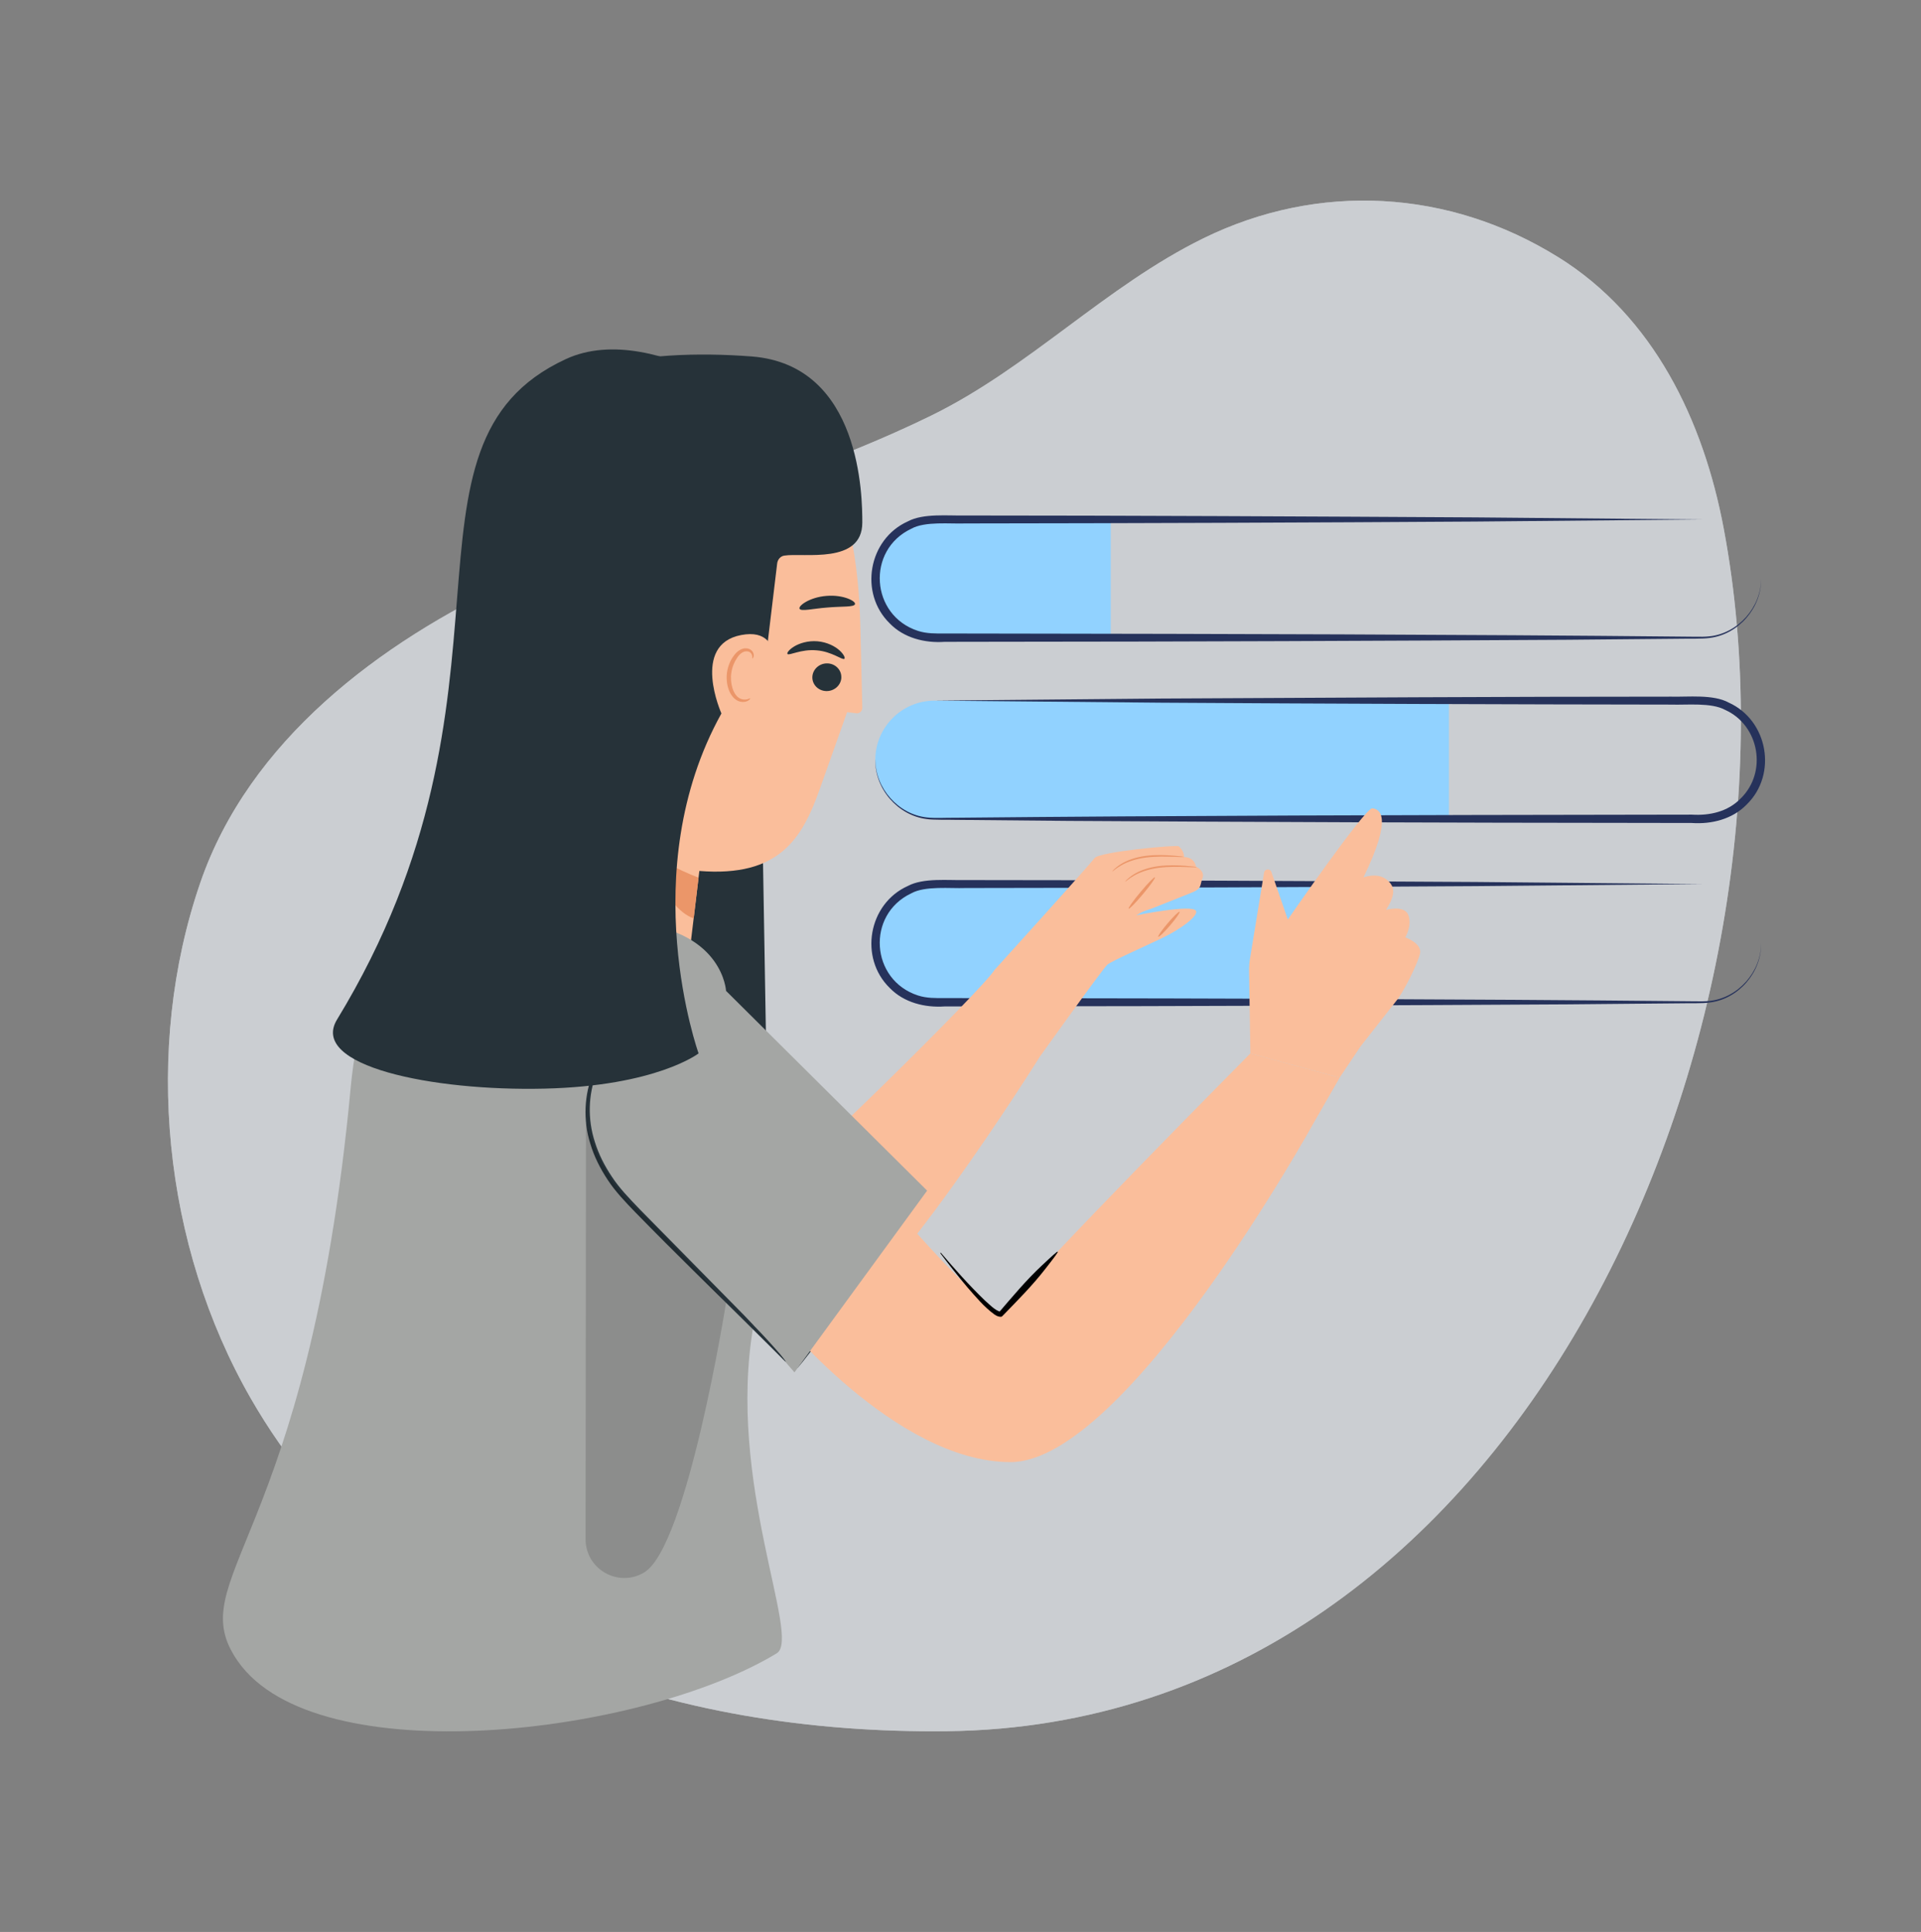<svg xmlns="http://www.w3.org/2000/svg" id="Capa_1" data-name="Capa 1" viewBox="0 0 425.32 427.69"><rect x="0" y="0" width="425.32" height="427.69" fill="#808080" stroke="none"/><defs><style>      .cls-1, .cls-2 {        fill: #ebf0f5;      }      .cls-1, .cls-2, .cls-3, .cls-4, .cls-5, .cls-6, .cls-7, .cls-8, .cls-9, .cls-10, .cls-11 {        stroke-width: 0px;      }      .cls-1, .cls-12 {        opacity: .7;      }      .cls-3 {        fill: #fabe9b;      }      .cls-4 {        fill: #232d64;      }      .cls-5, .cls-6 {        fill: #000;      }      .cls-6 {        opacity: .15;      }      .cls-7 {        fill: #263239;      }      .cls-8 {        fill: #a4a6a4;      }      .cls-9 {        fill: #eb9669;      }      .cls-10 {        fill: #26325b;      }      .cls-11 {        fill: #91d2ff;      }    </style></defs><g><g><g class="cls-12"><path class="cls-2" d="M344.96,56.91c-24.12-15-53.05-16.65-78.53-4.15-21.7,10.65-38.58,28.66-60.31,39.27-29.72,14.52-62.27,22.46-92.28,36.37-30.01,13.91-58.73,35.72-69.49,67-12.71,36.95-8.22,80.4,11.17,114.17,31.51,54.9,94.03,74.39,154.21,73.68,127.18-1.5,192.69-155.53,171.92-266.19-4.51-24.02-15.55-47.02-36.69-60.16Z"></path><path class="cls-1" d="M344.96,56.91c-24.12-15-53.05-16.65-78.53-4.15-21.7,10.65-38.58,28.66-60.31,39.27-29.72,14.52-62.27,22.46-92.28,36.37-30.01,13.91-58.73,35.72-69.49,67-12.71,36.95-8.22,80.4,11.17,114.17,31.51,54.9,94.03,74.39,154.21,73.68,127.18-1.5,192.69-155.53,171.92-266.19-4.51-24.02-15.55-47.02-36.69-60.16Z"></path></g><polygon class="cls-7" points="168.51 165.76 169.77 240.1 131.32 226.91 152.3 162.94 168.51 165.76"></polygon><line class="cls-4" x1="320.79" y1="181.26" x2="376.84" y2="181.26"></line><path class="cls-11" d="M320.79,155.11h-113.91c-7.19,0-13.08,5.89-13.08,13.08h0c0,7.19,5.89,13.08,13.08,13.08h113.91"></path><path class="cls-11" d="M245.93,115.02h-39.04c-7.19,0-13.08,5.89-13.08,13.08h0c0,7.19,5.89,13.08,13.08,13.08h39.04"></path><path class="cls-11" d="M293.03,195.73h-86.14c-7.19,0-13.08,5.89-13.08,13.08h0c0,7.19,5.89,13.08,13.08,13.08h86.14"></path><path class="cls-10" d="M389.92,128.1c.12,6.42-4.97,12.33-11.36,13.12-1.7.25-4.53.13-6.29.18,0,0-25.09.23-25.09.23-39.21.23-86.55.43-125.46.44,0,0-12.55.02-12.55.02-4.38.31-9.05-.84-12.19-4.1-6.83-6.68-4.72-18.64,4.01-22.56,3.43-1.85,8.98-1.22,12.74-1.31,34.15,0,78.39.22,112.92.42,0,0,50.19.46,50.19.46,0,0-50.19.46-50.19.46-34.66.23-78.64.39-112.92.42-3.33.13-8.93-.53-11.98,1.18-9.98,4.72-9.02,19.18,1.48,22.6,1.94.63,3.87.59,5.93.58,0,0,12.55.02,12.55.02,47.83.06,102.59.19,150.56.67,0,0,3.14.03,3.14.03,1.05.01,2.09.03,3.11-.09,6.3-.67,11.42-6.44,11.4-12.78h0Z"></path><path class="cls-10" d="M193.81,168.18c-.01,6.34,5.09,12.11,11.4,12.78,1.64.21,4.52.04,6.24.07,48.01-.48,102.69-.61,150.56-.67,0,0,12.55-.02,12.55-.02,3.99.25,8.01-.65,10.85-3.59,5.94-5.8,4.14-16.16-3.44-19.59-3.07-1.69-8.56-1.06-11.98-1.18-34.15-.03-78.39-.2-112.92-.42,0,0-50.19-.46-50.19-.46,0,0,50.19-.46,50.19-.46,34.66-.18,78.64-.43,112.92-.42,3.69.1,9.33-.56,12.74,1.31,8.7,3.91,10.86,15.87,4.01,22.56-3.15,3.26-7.8,4.41-12.19,4.1,0,0-12.55-.02-12.55-.02-38.82-.02-86.36-.2-125.46-.44,0,0-25.09-.23-25.09-.23-1.19-.05-4.93.05-6.29-.18-6.37-.79-11.49-6.71-11.36-13.13h0Z"></path><path class="cls-10" d="M389.92,208.81c.12,6.42-4.97,12.33-11.36,13.12-1.7.25-4.53.13-6.29.18,0,0-25.09.23-25.09.23-39.21.23-86.55.43-125.46.44,0,0-12.55.02-12.55.02-4.38.31-9.05-.84-12.19-4.1-6.83-6.68-4.72-18.64,4.01-22.56,3.43-1.85,8.98-1.22,12.74-1.31,34.15,0,78.39.22,112.92.42,0,0,50.19.46,50.19.46l-50.19.46c-34.66.23-78.64.39-112.92.42-3.33.13-8.93-.53-11.98,1.18-9.99,4.72-9.02,19.18,1.48,22.6,1.94.63,3.87.59,5.93.58,0,0,12.55.02,12.55.02,47.83.06,102.59.19,150.56.67,0,0,3.14.03,3.14.03,1.05.01,2.09.03,3.11-.09,6.3-.67,11.42-6.44,11.4-12.78h0Z"></path><path class="cls-3" d="M151.92,86.83s37.08-9.46,38.56,51.64l.44,18.16c.02.76-.6,1.36-1.3,1.28l-2.07-.25s-2.93,8.22-6.03,16.97c-3.9,11.03-9,19.59-26.68,18.18h0l-2.63,21.92-41.29-4.95,9.29-29.78s-42.52-105.78,31.7-93.17Z"></path><path class="cls-7" d="M107.47,177.5c9.42,4.9,26.87,6.89,26.87,6.89,2.8.34,5.59-.94,7.33-3.35l14.96-20.72,9.16-11.66c.4-.51,1.02-.78,1.64-.71h0c1.01.12,1.93-.66,2.06-1.74l2.58-21.48c.11-.89.74-1.6,1.57-1.73,4.26-.68,17.28,2.02,17.28-7.32,0-5.43-.14-34.9-24.52-36.77-23.43-1.79-53.65,1.38-57.8,24.74-.05.3-10.56,68.94-1.14,73.84Z"></path><path class="cls-7" d="M176.55,302.81c.18.14,7.15-9.04,15.56-20.51,8.42-11.47,15.09-20.88,14.91-21.02-.18-.14-7.15,9.04-15.56,20.51-8.41,11.46-15.09,20.87-14.91,21.01Z"></path><path class="cls-9" d="M306.44,214.68c.2-.01.22-2.01.21-4.46-.02-2.45-.06-4.45-.26-4.46-.19-.01-.47,1.99-.45,4.46.01,2.48.31,4.47.5,4.46Z"></path><path class="cls-9" d="M287.33,213.4c.18.12,1-1.02,2.02-2.33,1.03-1.3,2.05-2.23,1.92-2.4-.1-.15-1.37.56-2.47,1.95-1.08,1.39-1.61,2.68-1.46,2.78Z"></path><path class="cls-9" d="M306.56,207.64c.19-.11-.64-2.3-1.56-4.91-.9-2.61-1.45-4.84-1.67-4.84-.19-.02.04,2.3,1,5.1.98,2.77,2.07,4.75,2.23,4.65Z"></path><g><path class="cls-3" d="M276.84,233.2s-47.42,47.82-55.38,57.88c-9.35-6.44-28.94-30.2-28.94-30.2l-20.55,30.07s26.12,32.73,51.77,32.73,67.28-75.38,67.28-75.38l5.59-9.73"></path><path class="cls-3" d="M276.84,233.2l-.29-18.18c-.01-.95.05-1.89.21-2.82l3.11-19.02c.14-.86,1.33-.96,1.62-.14l3.64,10.52s17.11-24.76,18.7-24.61c1.59.16,4.7,1.59-1.95,15.29,0,0,3-1.19,5.12.48,2.12,1.66,1.82,3.61-.13,6.71,0,0,4.09-1.16,4.95,1.16.87,2.32-.68,4.92-.68,4.92,0,0,3.82,1.36,3.25,3.64-.57,2.28-3.48,8.17-5.07,10.2-1.59,2.02-8.08,10.29-8.08,10.29l-4.64,6.92-19.77-5.36Z"></path><path class="cls-5" d="M208.33,277.36c3.1,3.63,6.27,7.21,9.71,10.52,1.01.87,2.2,2.18,3.46,2.52,0,0-.37.18-.37.18,3.07-3.57,6.08-7.19,9.53-10.41,4.49-4.23,4.68-4.24.79.72-2.89,3.73-6.22,7.06-9.5,10.44-.09.11-.23.19-.37.18-.73-.02-1.05-.31-1.43-.53-2.3-1.68-4.12-3.9-5.98-6.02-2.06-2.45-4.04-4.96-5.96-7.51-.05-.07.05-.17.12-.09h0Z"></path></g><g><path class="cls-3" d="M230.09,234.14s-34.91,55.74-48.41,60.14c-13.5,4.4-59.86-24.59-59.86-24.59l17.68-29.69,31.71,22.48c3-.76,46.25-43.34,48.97-47.74,0,0,21.18-23.4,22.18-24.79,1.01-1.38,18.13-2.97,18.63-2.6,0,0,1.29,1.13,1.15,2.38,0,0,2.21-.13,2.68,2.14,0,0,2.04.9,1.41,2.56-.63,1.66-.09,2.24-2.29,3.14-1.81.74-6.33,2.53-8.99,3.58-.6.24-2.07.63-2.58,1.03l-.78.45s12.48-2.54,13.21-.97c.52,1.11-3.27,3.97-7.41,5.96-4.14,1.99-11.22,5.11-12.21,5.93-.98.82-15.11,20.59-15.11,20.59Z"></path><path class="cls-9" d="M249.89,201.16c.15.13,1.58-1.32,3.18-3.24,1.61-1.92,2.79-3.57,2.64-3.7-.15-.13-1.58,1.32-3.18,3.24-1.61,1.91-2.79,3.57-2.64,3.7Z"></path><path class="cls-9" d="M256.45,207.37c.15.13,1.33-1,2.63-2.53,1.3-1.52,2.24-2.86,2.09-2.99-.15-.13-1.33,1-2.63,2.53-1.3,1.52-2.24,2.86-2.09,2.99Z"></path><path class="cls-9" d="M246.27,192.92c.05.05.68-.61,1.95-1.34,1.26-.74,3.21-1.45,5.49-1.74,2.28-.29,4.42-.22,5.95-.17,1.54.06,2.49.09,2.49.04,0-.02-.24-.07-.67-.12-.43-.05-1.06-.12-1.83-.18-1.54-.11-3.7-.23-6.02.07-2.32.3-4.3,1.06-5.55,1.88-.63.4-1.09.78-1.39,1.07-.3.29-.44.47-.42.49Z"></path><path class="cls-9" d="M249.12,195.19c.05.05.68-.61,1.95-1.34,1.26-.74,3.21-1.45,5.49-1.74,2.28-.29,4.42-.22,5.95-.17,1.54.06,2.49.09,2.49.04,0-.02-.24-.07-.67-.12-.43-.05-1.06-.12-1.83-.18-1.54-.11-3.7-.23-6.02.07-2.32.3-4.3,1.06-5.55,1.88-.63.4-1.09.78-1.39,1.07-.3.29-.44.47-.42.49Z"></path></g><path class="cls-9" d="M154.67,194.29s-11.3-4.12-12.51-8.41c0,0,4.37,15,11.43,17.44l1.08-9.04Z"></path><path class="cls-8" d="M166.84,293.35l9.06,10.46,29.37-40.23-51.31-50.97c-30.09-.34-40.79-4.86-42.24-12.42h0s0,0,0,0c-20.48,2.07-31.52,13.3-34.07,40.54-9.49,101.52-37.92,108.61-24.96,127.07,17.51,24.95,89.4,16.32,119.28-1.79,5.56-3.37-11.22-37.89-5.14-72.66Z"></path><path class="cls-7" d="M141.26,225.71c.06.08-1.3.9-3.3,2.82-1.95,1.92-4.48,5.1-6.02,9.42-1.6,4.29-1.94,9.65-.22,14.9.82,2.63,2.12,5.22,3.79,7.7,1.64,2.5,3.82,4.75,6.06,7.08,9.03,9.18,17.21,17.48,23.25,23.62,2.95,3.05,5.29,5.56,6.85,7.33.79.88,1.38,1.58,1.76,2.08.38.49.57.76.54.78-.08.06-.97-.9-2.65-2.57-1.79-1.78-4.2-4.17-7.13-7.08-6.03-5.98-14.47-14.14-23.52-23.41-2.24-2.32-4.46-4.64-6.13-7.2-1.69-2.55-3.01-5.21-3.82-7.93-1.72-5.42-1.27-11.01.47-15.41,1.69-4.44,4.39-7.65,6.48-9.54,1.06-.94,1.96-1.6,2.59-2,.64-.4.98-.59,1-.57Z"></path><path class="cls-6" d="M129.74,248.42l-.09,92.32c0,6.64,7.21,10.77,12.93,7.39l.04-.03c9.55-5.64,18.13-59.72,18.13-59.72,0,0-13.71-15.43-20.48-21.42-7.55-6.69-10.54-18.55-10.54-18.55Z"></path></g><g><path class="cls-7" d="M186.28,150.01c-.08,1.7-1.58,3.03-3.35,2.98-1.77-.05-3.14-1.46-3.07-3.15.08-1.7,1.58-3.03,3.34-2.98,1.77.05,3.15,1.46,3.07,3.15Z"></path><path class="cls-7" d="M186.96,145.84c-.43.39-2.71-1.6-6.16-1.87-3.44-.32-6.11,1.25-6.45.8-.17-.2.29-.92,1.46-1.64,1.15-.71,3.06-1.34,5.2-1.16,2.14.19,3.89,1.12,4.86,2.01.99.9,1.29,1.68,1.08,1.85Z"></path></g><path class="cls-7" d="M177.02,134.76c.33.66,2.95-.03,6.16-.27,3.2-.29,5.9-.04,6.12-.74.24-.65-2.56-2.15-6.33-1.83-3.77.3-6.29,2.24-5.94,2.84Z"></path></g><path class="cls-6" d="M103.85,201.56s17.1-.8,35.42,4.57c12.81,3.75,11.21,12.3,11.21,12.3,0,0-31.8,2.46-40.08-1.98-9.89-5.3-11.81-13.02-9.66-13.93l3.1-.96Z"></path><path class="cls-8" d="M113.01,193.02s4.72,8.71,28.11,11.35c18.97,2.14,19.63,14.98,19.63,14.98,0,0-39.25-3.04-47.53-7.48-9.89-5.3-13.83-8.42-11.68-10.36l11.47-8.5Z"></path><path class="cls-7" d="M125.25,79.51c-40.93,18.93-6.32,73.48-50.63,146.2-6.24,10.24,21.03,15.87,45.87,15.29,24.85-.57,34.18-7.8,34.18-7.8,0,0-14.4-40.18,5.05-75.25,5.96-10.74,15.81-63.27,15.81-63.27,0,0-29.92-24.6-50.29-15.17Z"></path><path class="cls-3" d="M170.62,153.77s4.72-15.31-6.5-13.19-4.39,17.37-4.39,17.37l.84,6.13c.22,1.63,2.37,2.09,3.23.69l6.82-11Z"></path><path class="cls-9" d="M166.11,154.58c-.05-.05-.26.12-.69.23-.42.11-1.1.11-1.75-.28-1.32-.77-2.11-3.23-1.74-5.65.18-1.22.65-2.34,1.25-3.22.58-.91,1.34-1.48,2.07-1.47.74-.04,1.16.48,1.26.89.11.41-.02.66.05.69.03.04.33-.17.32-.74,0-.28-.11-.62-.38-.93-.27-.32-.72-.54-1.23-.57-1.04-.11-2.14.67-2.81,1.64-.72.96-1.27,2.21-1.48,3.58-.4,2.71.53,5.48,2.36,6.39.9.41,1.73.27,2.2.03.47-.26.6-.54.56-.57Z"></path></svg>